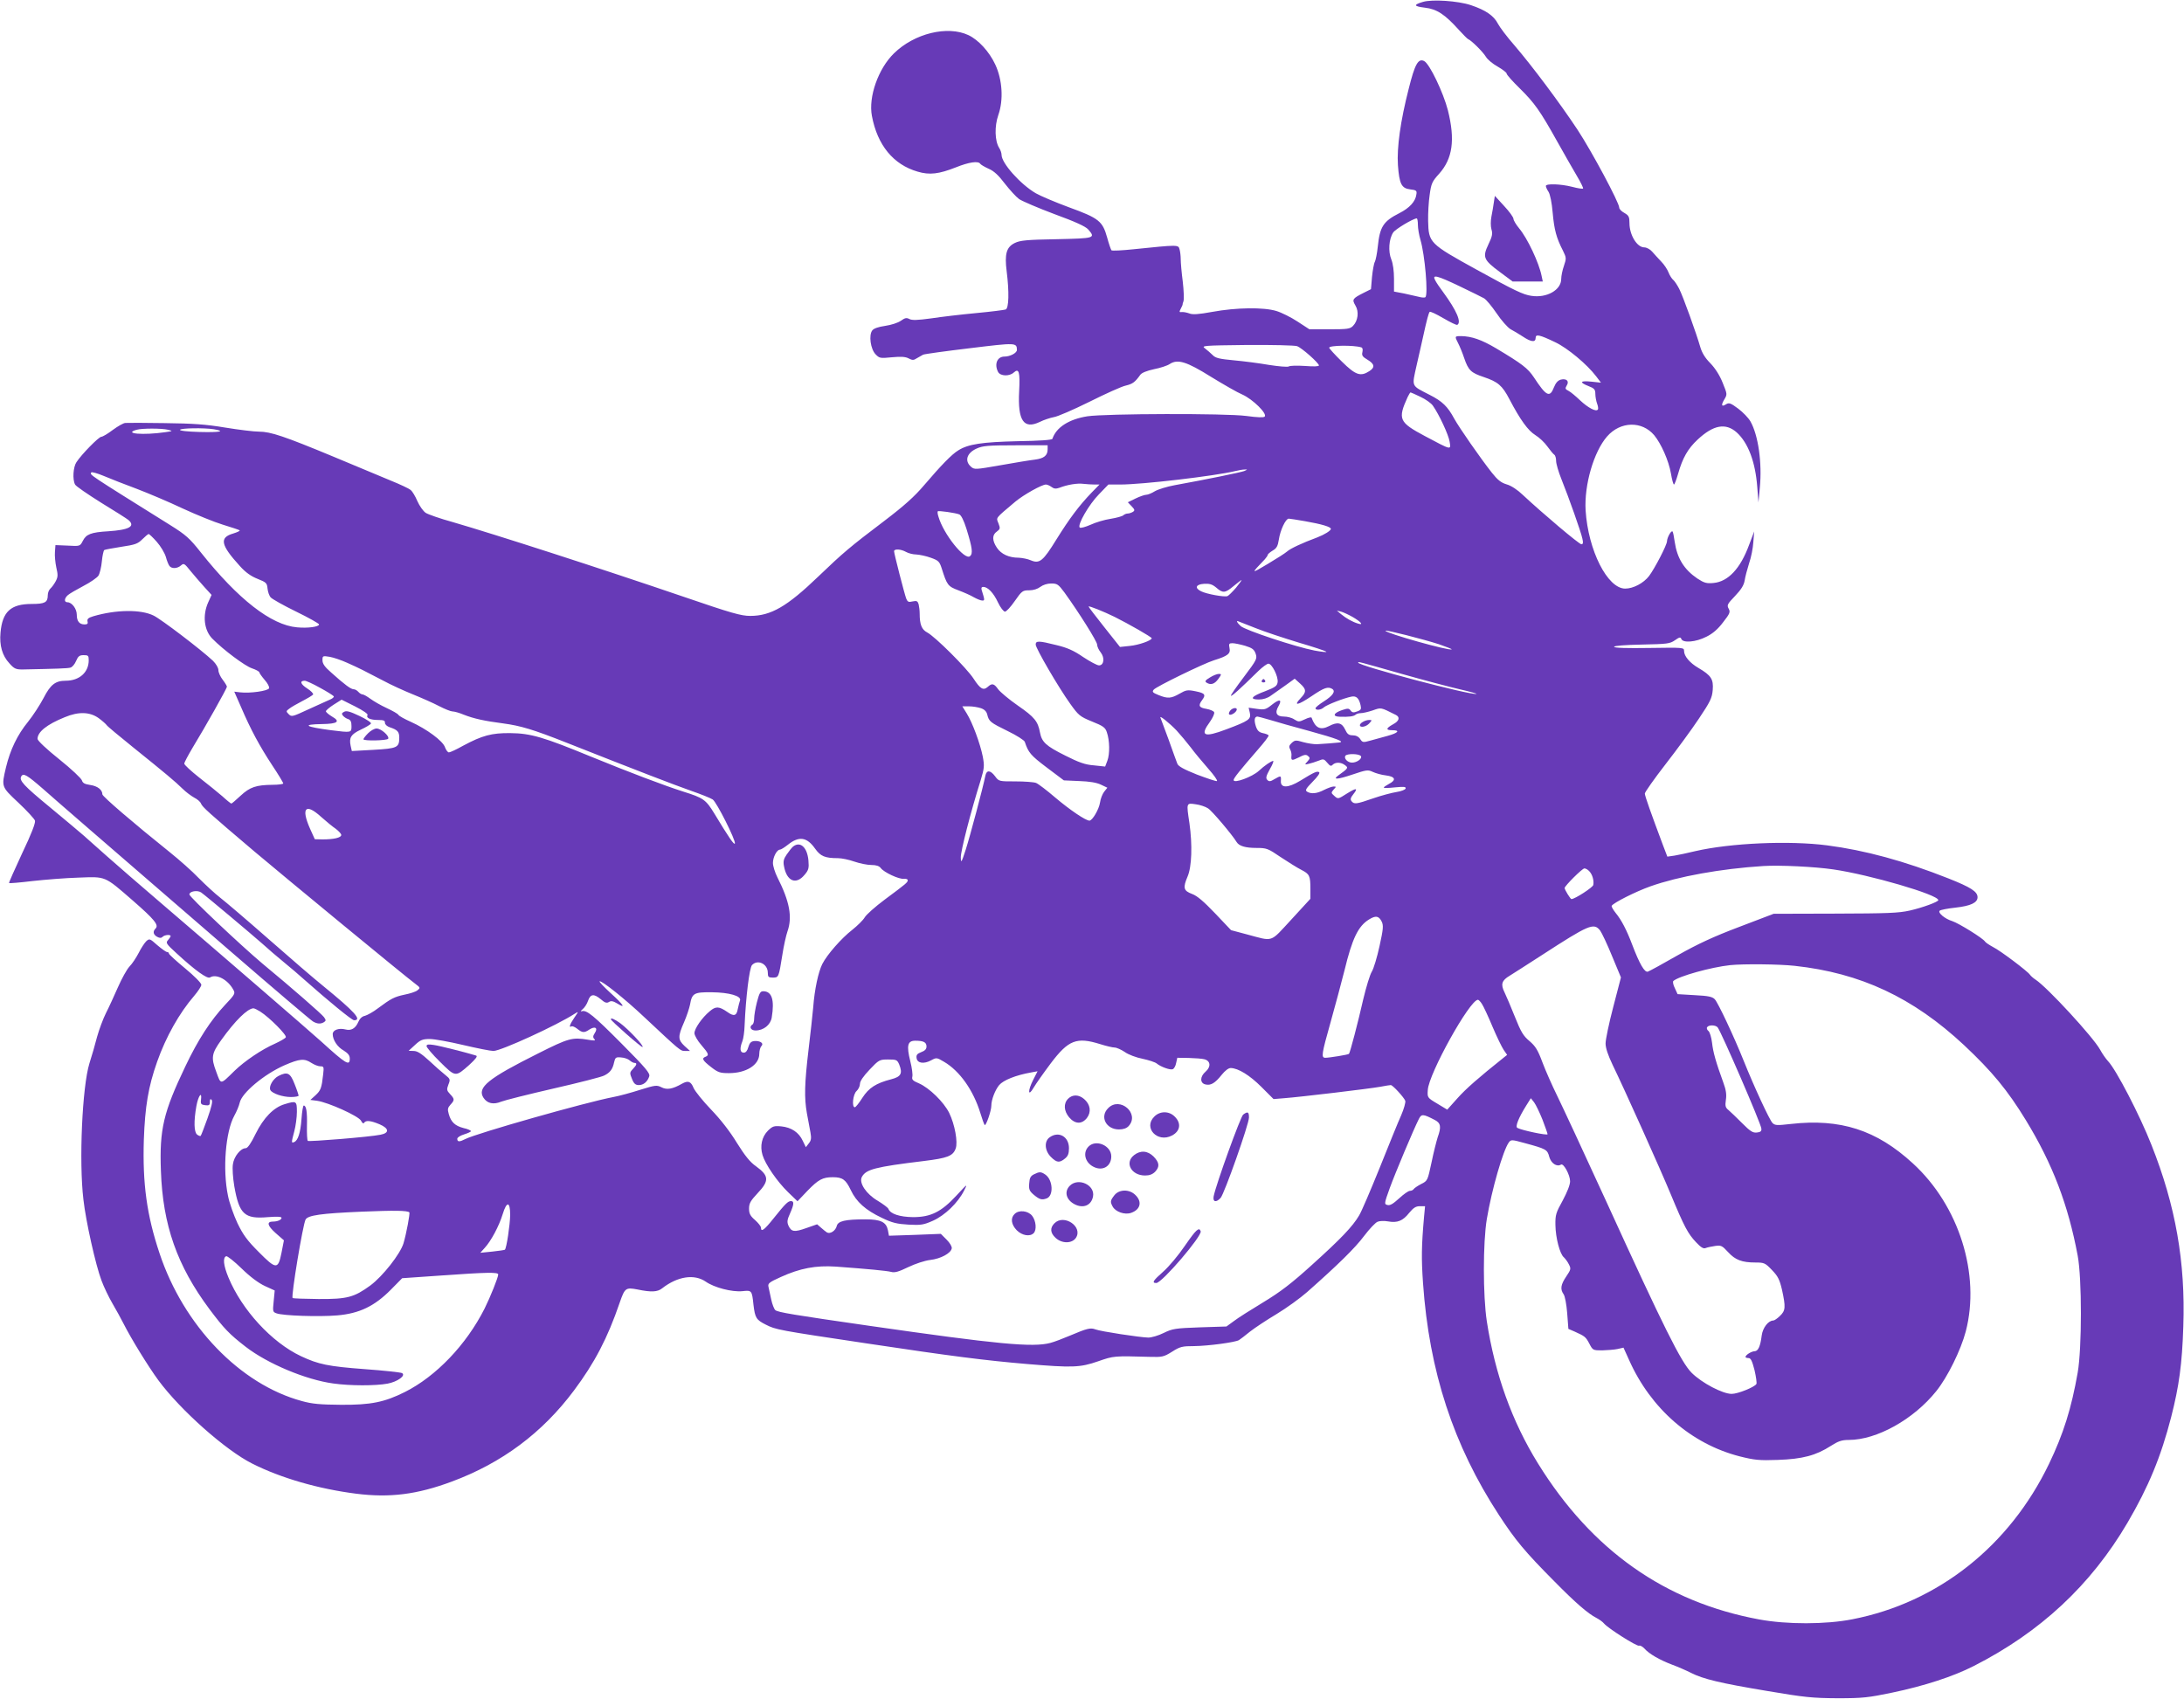 <?xml version="1.0" standalone="no"?>
<!DOCTYPE svg PUBLIC "-//W3C//DTD SVG 20010904//EN"
 "http://www.w3.org/TR/2001/REC-SVG-20010904/DTD/svg10.dtd">
<svg version="1.0" xmlns="http://www.w3.org/2000/svg"
 width="1280pt" height="996pt" viewBox="0 0 1280 996"
 preserveAspectRatio="xMidYMid meet">
<g transform="translate(0,996) scale(0.1,-0.1)"
fill="#673ab7" stroke="none">
<path d="M8340 9949 c-58 -17 -55 -26 11 -34 70 -8 117 -39 199 -130 25 -27
49 -52 54 -54 20 -8 88 -76 104 -103 9 -16 40 -42 69 -58 29 -17 53 -35 53
-41 0 -7 35 -46 78 -88 86 -85 118 -130 219 -311 39 -69 89 -158 113 -198 24
-40 41 -75 38 -77 -3 -3 -31 1 -64 10 -67 17 -154 20 -154 5 0 -6 7 -22 16
-35 9 -15 19 -63 24 -122 9 -101 22 -148 60 -222 20 -41 21 -45 6 -89 -9 -25
-16 -60 -16 -77 0 -65 -85 -113 -175 -99 -48 7 -95 29 -320 153 -278 153 -282
158 -285 286 -1 44 3 113 9 153 9 66 14 78 55 123 80 89 95 200 52 372 -27
105 -107 272 -139 289 -35 18 -55 -18 -91 -163 -48 -187 -70 -345 -63 -447 8
-110 21 -136 72 -142 36 -4 40 -8 36 -30 -5 -41 -40 -79 -99 -109 -95 -48
-115 -80 -127 -196 -4 -39 -12 -79 -17 -89 -6 -10 -13 -51 -17 -90 l-6 -71
-44 -22 c-65 -33 -68 -38 -47 -74 22 -36 15 -90 -15 -120 -17 -17 -33 -19
-137 -19 l-118 0 -69 45 c-38 25 -94 53 -124 62 -75 23 -234 21 -376 -5 -82
-15 -116 -17 -135 -9 -14 5 -33 9 -43 8 -16 -2 -17 0 -6 21 7 13 11 23 10 23
-1 0 1 9 5 19 4 11 2 63 -4 115 -7 53 -12 112 -12 131 0 19 -3 46 -7 59 -7 27
-7 27 -270 0 -67 -7 -125 -10 -129 -6 -3 3 -15 37 -25 74 -27 97 -48 114 -224
178 -81 30 -168 67 -194 82 -91 53 -201 177 -201 225 0 10 -6 29 -14 41 -26
41 -28 127 -5 193 31 88 24 206 -18 296 -35 75 -98 144 -157 172 -123 58 -318
10 -437 -107 -92 -90 -150 -255 -129 -366 32 -172 126 -286 268 -327 70 -21
125 -14 224 25 77 31 132 39 143 21 3 -5 25 -18 49 -29 31 -13 58 -38 95 -87
29 -37 66 -78 84 -91 18 -12 111 -52 207 -88 123 -45 182 -72 198 -90 44 -51
39 -52 -185 -57 -175 -3 -214 -7 -245 -22 -50 -24 -61 -65 -48 -167 15 -119
13 -216 -6 -223 -8 -3 -86 -13 -172 -21 -86 -8 -205 -22 -264 -31 -80 -11
-113 -12 -128 -4 -17 9 -26 7 -50 -10 -17 -12 -57 -25 -92 -30 -41 -6 -67 -15
-76 -27 -21 -28 -10 -108 19 -139 23 -24 27 -25 97 -18 53 5 80 3 98 -7 21
-11 29 -11 47 1 12 7 29 17 37 21 8 4 132 21 274 38 271 33 275 33 276 -10 0
-18 -40 -39 -73 -39 -43 0 -61 -45 -37 -91 14 -24 66 -26 92 -2 30 27 37 2 31
-111 -9 -172 27 -224 121 -179 24 12 61 24 82 28 22 3 116 44 209 90 94 47
189 90 213 95 41 10 54 20 85 63 8 12 39 24 80 33 37 7 79 21 92 30 47 31 99
15 243 -75 72 -44 155 -92 184 -104 60 -27 147 -112 130 -129 -6 -6 -43 -5
-108 4 -120 16 -825 14 -931 -2 -108 -17 -183 -65 -205 -132 -3 -7 -74 -12
-203 -14 -209 -5 -291 -17 -349 -54 -38 -23 -100 -87 -200 -204 -56 -66 -116
-120 -233 -209 -202 -153 -242 -187 -388 -327 -182 -175 -277 -230 -398 -230
-53 0 -110 16 -387 111 -501 171 -1106 366 -1357 439 -73 20 -144 45 -158 54
-14 9 -36 40 -49 69 -12 29 -30 58 -39 65 -9 8 -62 33 -119 56 -57 24 -206 86
-333 139 -289 120 -369 147 -437 147 -30 0 -119 11 -199 24 -114 19 -188 24
-354 26 -116 2 -219 2 -230 1 -11 0 -44 -19 -74 -41 -29 -22 -59 -40 -67 -40
-15 0 -116 -103 -146 -149 -19 -28 -24 -101 -8 -131 5 -10 74 -57 152 -106 79
-48 151 -94 161 -102 42 -37 4 -58 -119 -66 -101 -6 -129 -17 -149 -57 -16
-31 -17 -31 -88 -27 l-72 3 -3 -40 c-2 -22 2 -63 8 -91 10 -43 10 -55 -3 -80
-9 -17 -23 -36 -31 -43 -9 -8 -16 -25 -16 -40 0 -42 -17 -51 -94 -51 -123 0
-172 -45 -183 -168 -7 -75 10 -135 52 -180 28 -32 39 -36 76 -36 198 4 267 6
282 11 11 3 25 20 33 39 12 28 20 34 44 34 27 0 30 -3 30 -30 0 -71 -55 -120
-135 -120 -60 0 -89 -22 -130 -102 -21 -40 -62 -103 -91 -139 -62 -76 -104
-163 -129 -267 -27 -115 -28 -112 73 -207 50 -47 94 -95 97 -105 4 -13 -21
-78 -75 -191 -44 -95 -79 -173 -77 -175 2 -2 64 3 138 12 73 8 195 18 269 20
162 6 150 12 319 -135 126 -110 153 -143 133 -163 -18 -18 -14 -36 9 -49 15
-8 24 -8 32 0 12 12 47 15 47 4 0 -3 -7 -14 -15 -23 -15 -16 -11 -22 48 -76
113 -104 182 -153 198 -143 37 23 105 -13 137 -73 12 -21 8 -28 -49 -88 -84
-90 -158 -203 -233 -361 -128 -268 -152 -368 -143 -611 11 -319 95 -557 285
-812 85 -113 115 -145 212 -220 128 -99 352 -193 513 -215 99 -14 248 -14 318
-1 59 11 110 48 85 62 -8 4 -106 15 -218 23 -214 16 -272 28 -374 76 -172 81
-346 271 -425 461 -30 72 -34 118 -13 125 6 2 47 -30 90 -72 50 -49 100 -86
137 -103 l57 -26 -6 -63 c-6 -59 -6 -63 17 -71 38 -14 248 -21 355 -12 130 11
219 54 315 151 l66 67 231 16 c267 19 332 20 332 6 0 -17 -47 -134 -80 -200
-107 -212 -284 -397 -467 -489 -120 -60 -200 -76 -373 -75 -124 1 -170 5 -231
22 -362 98 -693 442 -834 866 -75 224 -100 409 -92 666 7 194 26 310 78 457
52 147 130 285 217 386 23 27 42 56 42 65 0 10 -43 53 -95 96 -52 43 -95 82
-95 87 0 5 -5 9 -11 9 -6 0 -31 18 -57 40 -44 39 -46 40 -65 23 -10 -10 -30
-40 -44 -68 -14 -27 -38 -64 -54 -80 -16 -17 -46 -72 -68 -122 -22 -50 -53
-118 -70 -151 -17 -34 -40 -96 -52 -139 -11 -43 -31 -113 -45 -156 -42 -137
-62 -574 -35 -799 14 -126 72 -385 106 -474 14 -38 43 -98 64 -134 21 -36 51
-90 66 -120 44 -87 143 -248 203 -330 130 -176 395 -411 551 -489 169 -85 388
-148 608 -176 197 -25 357 -5 561 71 294 109 531 286 716 534 121 162 197 307
268 515 30 86 35 90 104 77 81 -17 118 -15 145 7 90 70 188 85 255 39 50 -35
154 -62 215 -56 55 6 56 5 65 -80 9 -76 16 -88 72 -116 59 -30 69 -32 597
-111 492 -74 688 -99 935 -120 264 -22 310 -21 416 16 92 32 92 32 305 26 70
-2 80 0 128 30 47 30 60 33 129 33 84 1 240 22 263 35 8 5 37 27 65 50 28 22
99 69 156 103 58 35 138 93 179 129 181 160 281 258 334 329 31 41 67 79 79
83 11 5 39 6 61 2 55 -10 87 3 124 50 25 30 39 39 62 39 l31 0 -6 -63 c-15
-170 -16 -244 -6 -387 36 -518 178 -951 445 -1360 96 -147 151 -214 325 -389
124 -126 197 -189 246 -214 17 -9 37 -23 45 -33 23 -28 192 -135 205 -130 7 3
20 -5 31 -16 28 -32 89 -67 160 -94 35 -13 86 -35 113 -49 74 -37 170 -60 445
-106 223 -38 268 -42 415 -43 148 0 181 4 320 33 187 39 356 94 476 155 392
199 688 475 903 841 124 212 196 387 256 620 46 180 64 310 71 531 13 376 -45
707 -187 1064 -68 173 -207 441 -254 490 -13 14 -34 44 -47 68 -40 73 -310
366 -378 410 -14 9 -28 22 -33 29 -12 19 -173 141 -216 162 -22 12 -43 26 -47
32 -11 19 -153 107 -192 120 -43 13 -86 49 -74 61 5 5 46 13 92 18 90 10 130
29 130 61 0 33 -39 58 -170 110 -260 103 -489 165 -711 194 -222 29 -566 14
-774 -34 -44 -11 -99 -22 -121 -26 l-42 -6 -26 68 c-70 187 -106 288 -106 302
1 9 55 86 121 171 66 85 155 206 196 268 67 100 77 121 81 168 5 63 -9 85 -84
129 -50 29 -84 69 -84 99 0 21 -2 21 -205 18 -131 -2 -205 0 -205 7 0 6 64 11
163 13 149 3 164 5 193 25 27 19 33 20 38 8 9 -25 85 -19 147 13 37 18 68 45
98 85 40 51 43 60 32 80 -11 20 -7 27 38 74 36 38 51 62 56 90 3 21 15 66 26
101 12 34 23 90 25 125 l5 62 -30 -79 c-51 -139 -123 -215 -208 -223 -41 -4
-55 0 -95 26 -78 53 -119 119 -133 216 -4 28 -9 54 -12 59 -7 11 -32 -33 -33
-56 0 -22 -72 -160 -105 -204 -32 -42 -93 -74 -140 -74 -104 0 -217 224 -232
458 -9 150 48 345 126 434 78 89 204 92 276 7 41 -50 85 -149 98 -224 6 -36
14 -65 18 -65 3 0 14 28 24 63 26 92 57 147 114 200 93 87 165 100 230 42 67
-61 109 -173 120 -320 l7 -90 8 87 c14 145 -9 307 -55 388 -12 21 -44 54 -72
75 -43 32 -53 36 -70 26 -27 -18 -32 -7 -11 28 18 30 17 31 -10 98 -17 43 -44
85 -72 114 -31 31 -49 61 -59 95 -22 77 -102 300 -124 342 -11 21 -26 44 -34
51 -8 6 -21 26 -28 44 -7 18 -26 47 -43 64 -17 18 -41 44 -53 58 -12 14 -33
25 -46 25 -43 0 -87 73 -87 142 0 37 -4 45 -30 60 -17 9 -30 23 -30 31 0 29
-160 328 -244 456 -104 157 -263 370 -370 495 -43 49 -86 106 -97 127 -24 47
-72 80 -159 109 -75 25 -226 35 -280 19z m-30 -1307 c0 -21 7 -61 15 -88 26
-88 46 -320 29 -336 -3 -3 -20 -3 -37 2 -18 4 -58 13 -89 20 l-58 11 0 75 c0
45 -6 90 -16 114 -19 47 -14 119 11 157 13 20 115 81 138 83 4 0 7 -17 7 -38z
m245 -360 c66 -32 130 -63 142 -70 13 -7 46 -47 74 -88 28 -42 65 -83 81 -93
17 -9 49 -28 72 -43 49 -33 76 -36 76 -9 0 24 21 20 115 -25 72 -34 186 -129
240 -200 l28 -37 -56 6 c-67 7 -73 -4 -17 -26 34 -13 40 -20 40 -46 0 -16 5
-42 10 -56 6 -15 8 -31 5 -35 -10 -16 -58 10 -105 54 -25 24 -55 49 -67 55
-20 10 -21 14 -11 31 17 26 -1 43 -34 35 -18 -5 -30 -19 -41 -46 -24 -62 -45
-51 -117 59 -36 54 -69 79 -221 170 -86 51 -144 71 -206 72 -38 0 -38 -1 -17
-42 9 -17 25 -56 35 -86 25 -73 40 -87 115 -112 83 -28 108 -49 150 -129 65
-124 110 -185 152 -211 23 -14 55 -44 71 -67 16 -22 34 -44 40 -48 6 -3 11
-20 11 -36 0 -17 14 -65 31 -107 43 -107 115 -310 123 -349 6 -25 4 -33 -6
-33 -13 0 -225 179 -344 290 -30 29 -68 54 -94 61 -33 10 -53 26 -87 69 -67
85 -190 262 -220 316 -38 71 -70 102 -143 139 -112 58 -106 44 -77 176 14 63
31 134 36 159 24 110 34 145 40 152 3 4 39 -13 80 -37 41 -24 78 -42 82 -39
26 15 -5 85 -81 189 -21 28 -43 60 -49 73 -19 35 10 28 144 -36z m-953 -351
c28 -10 128 -99 128 -113 0 -6 -30 -7 -82 -3 -46 3 -89 2 -95 -3 -7 -4 -57 0
-115 9 -57 10 -150 22 -206 27 -85 8 -108 13 -125 31 -12 12 -32 29 -45 39
-22 16 -12 17 246 20 148 1 280 -2 294 -7z m376 -7 c8 -2 10 -12 7 -27 -5 -20
0 -28 29 -45 42 -25 46 -45 12 -67 -52 -34 -81 -24 -162 56 -41 40 -74 77 -74
81 0 14 144 16 188 2z m347 -290 c30 -14 63 -37 73 -52 36 -51 92 -171 98
-211 8 -50 13 -51 -145 33 -152 81 -160 99 -101 229 7 15 15 27 17 27 2 0 29
-12 58 -26z m-7340 -193 c29 -7 28 -8 -15 -14 -130 -19 -251 -9 -169 14 31 9
146 9 184 0z m268 3 c72 -12 36 -19 -83 -16 -72 2 -118 7 -115 13 7 10 140 12
198 3z m4887 -117 c0 -37 -21 -54 -75 -61 -27 -3 -118 -18 -202 -33 -148 -26
-153 -26 -173 -8 -38 34 -24 80 34 106 35 16 67 19 229 19 l187 0 0 -23z
m1152 -128 c-22 -8 -215 -48 -408 -83 -44 -8 -96 -24 -115 -35 -19 -12 -42
-21 -51 -21 -10 0 -38 -10 -63 -22 l-45 -22 22 -23 c19 -20 20 -25 8 -33 -8
-5 -22 -10 -31 -10 -8 0 -20 -5 -25 -10 -6 -6 -39 -15 -75 -21 -35 -5 -88 -21
-118 -35 -30 -13 -58 -21 -63 -16 -15 15 54 135 112 194 l56 58 69 0 c131 0
555 50 675 79 19 5 44 9 55 9 18 1 17 0 -3 -9z m-6491 -104 c68 -26 189 -77
269 -115 80 -37 186 -80 235 -95 50 -15 94 -30 99 -33 5 -3 -11 -11 -37 -19
-83 -24 -74 -67 39 -191 34 -38 66 -60 104 -75 51 -20 55 -25 58 -57 2 -19 10
-43 19 -52 8 -9 75 -47 149 -83 74 -36 134 -70 134 -75 0 -14 -66 -23 -129
-17 -151 13 -345 164 -563 438 -67 85 -89 104 -180 161 -488 305 -472 294
-463 309 3 4 36 -5 74 -21 38 -16 124 -50 192 -75z m5614 25 l29 0 -46 -47
c-74 -77 -130 -152 -206 -274 -79 -128 -99 -145 -151 -123 -18 8 -50 14 -70
15 -58 0 -103 21 -128 58 -29 43 -29 76 -1 95 20 15 21 19 10 48 -14 36 -23
25 99 128 48 40 155 100 179 100 8 0 23 -7 34 -15 13 -10 25 -11 45 -4 46 18
105 28 141 23 19 -2 48 -4 65 -4z m-793 -175 c11 -4 27 -36 42 -84 35 -113 39
-146 21 -161 -31 -26 -156 130 -185 232 -5 14 -6 28 -4 31 5 5 104 -9 126 -18z
m2027 -40 c97 -17 151 -33 151 -45 0 -10 -36 -33 -80 -50 -89 -33 -157 -65
-176 -82 -11 -10 -63 -43 -115 -74 -99 -59 -99 -59 -16 28 9 10 17 22 17 26 0
4 13 15 29 25 23 13 30 26 36 64 8 55 40 123 58 123 6 0 50 -7 96 -15z m-6730
-121 c23 -26 46 -65 53 -88 6 -23 16 -47 21 -53 13 -18 47 -16 68 3 16 14 20
12 55 -32 22 -26 58 -69 82 -95 l42 -46 -20 -44 c-34 -76 -24 -163 24 -212 66
-67 191 -160 232 -174 24 -8 44 -19 44 -24 0 -4 14 -24 31 -44 17 -19 29 -41
26 -49 -6 -16 -113 -31 -170 -24 l-34 4 40 -91 c56 -131 109 -229 182 -340 36
-54 65 -102 65 -107 0 -4 -28 -8 -62 -8 -97 -1 -133 -13 -188 -64 -27 -25 -51
-46 -54 -46 -3 0 -27 19 -53 43 -27 23 -88 73 -136 110 -48 38 -87 74 -87 81
0 7 22 48 48 92 75 123 202 349 202 359 0 4 -11 23 -25 41 -14 18 -25 43 -25
56 0 14 -14 37 -32 55 -68 64 -304 244 -348 265 -75 37 -220 35 -353 -4 -30
-9 -37 -16 -34 -30 4 -13 -1 -18 -17 -18 -31 0 -46 19 -46 57 0 35 -29 73 -55
73 -20 0 -19 23 3 42 9 8 50 32 90 53 41 21 81 49 89 61 8 13 17 51 20 84 3
33 10 63 14 66 5 3 50 11 100 19 80 12 96 17 123 44 17 17 34 31 37 31 4 0 26
-21 48 -46z m4391 -59 c14 -8 41 -15 60 -15 19 -1 58 -9 85 -19 45 -16 51 -22
64 -62 31 -98 36 -106 98 -129 32 -12 73 -30 91 -41 18 -10 40 -19 49 -19 15
0 15 2 -4 63 -3 11 0 17 10 17 26 0 60 -35 86 -91 14 -30 33 -54 41 -54 8 0
34 28 58 63 41 59 46 62 84 62 25 0 49 8 65 20 16 12 41 20 64 20 35 0 42 -5
77 -52 86 -119 192 -288 192 -306 0 -11 9 -31 21 -46 25 -32 19 -76 -10 -76
-11 0 -52 22 -93 49 -55 38 -94 55 -157 70 -103 26 -121 26 -121 3 0 -22 134
-252 203 -348 48 -67 56 -74 127 -103 65 -26 78 -35 87 -63 17 -48 18 -128 3
-167 l-13 -34 -66 7 c-52 4 -88 17 -169 58 -112 56 -136 78 -147 135 -12 65
-32 90 -129 157 -52 36 -104 80 -116 96 -24 34 -36 37 -61 14 -26 -23 -44 -12
-83 48 -40 62 -227 248 -272 271 -32 17 -44 46 -44 111 0 17 -3 41 -6 54 -6
19 -11 22 -35 17 -24 -6 -30 -3 -38 17 -11 30 -71 263 -71 277 0 15 40 13 70
-4z m1934 -210 c-21 -24 -43 -46 -50 -49 -17 -7 -122 12 -154 28 -40 19 -32
41 16 44 32 2 48 -2 72 -22 39 -34 52 -33 102 9 23 19 44 35 46 35 3 0 -12
-20 -32 -45z m-711 -171 c80 -40 217 -118 217 -125 0 -13 -76 -40 -129 -45
l-57 -6 -92 116 c-51 64 -92 118 -92 121 0 6 88 -29 153 -61z m1394 0 c50 -29
67 -50 32 -39 -33 10 -70 31 -99 55 l-25 21 25 -6 c14 -4 44 -18 67 -31z
m-567 -66 c52 -21 165 -58 250 -84 85 -25 159 -49 163 -54 5 -4 -26 -1 -69 7
-110 21 -405 119 -432 143 -22 20 -29 35 -14 28 4 -1 50 -20 102 -40z m1073
-94 c43 -15 77 -28 75 -30 -11 -11 -388 95 -388 109 0 7 223 -50 313 -79z
m-1136 -9 c42 -13 53 -21 62 -46 10 -30 7 -36 -69 -137 -44 -58 -78 -107 -76
-110 5 -4 49 35 162 146 24 23 50 42 58 42 21 0 58 -75 54 -108 -3 -22 -13
-30 -72 -53 -82 -30 -96 -49 -38 -49 25 0 51 8 71 23 17 12 55 39 85 60 l54
39 31 -28 c38 -34 39 -50 4 -86 -46 -48 -17 -43 63 11 75 51 97 58 122 43 21
-14 4 -39 -49 -73 -27 -17 -49 -35 -49 -40 0 -14 32 -11 49 5 17 15 117 54
162 63 28 5 43 -8 53 -50 5 -23 3 -29 -20 -37 -21 -8 -29 -7 -38 5 -10 14 -17
14 -50 3 -51 -17 -59 -38 -14 -39 52 -2 82 2 93 12 5 5 19 9 30 9 12 0 43 7
70 16 51 18 45 19 135 -26 27 -13 21 -36 -15 -55 -43 -24 -45 -35 -5 -35 48 0
35 -16 -27 -33 -32 -9 -78 -21 -102 -28 -42 -12 -46 -11 -59 9 -9 14 -25 22
-43 22 -24 0 -33 7 -46 35 -19 40 -45 45 -94 19 -51 -26 -80 -11 -102 49 -1 5
-19 1 -39 -9 -34 -16 -38 -16 -62 -1 -14 10 -41 17 -61 17 -44 0 -55 22 -32
61 23 40 6 44 -39 8 -35 -28 -43 -30 -87 -24 l-49 7 7 -30 c8 -38 -5 -47 -138
-97 -132 -50 -156 -38 -96 44 17 24 28 49 25 56 -2 7 -23 16 -45 20 -44 7 -50
19 -26 51 24 32 17 41 -37 52 -48 10 -57 8 -95 -14 -49 -28 -69 -30 -123 -8
-35 14 -39 19 -28 32 15 18 292 153 353 172 81 25 98 39 91 71 -5 25 -3 29 17
29 13 0 46 -7 74 -15z m-5262 -100 c70 -31 101 -47 210 -104 44 -24 123 -60
175 -81 52 -21 122 -52 154 -69 33 -17 68 -31 78 -31 11 0 40 -8 66 -19 58
-23 122 -37 230 -51 104 -14 175 -35 377 -115 407 -161 628 -246 725 -280 58
-20 115 -43 127 -51 23 -15 136 -240 130 -258 -4 -11 -36 36 -120 175 -50 82
-64 92 -182 129 -113 36 -316 113 -541 205 -277 114 -353 137 -474 138 -109 1
-164 -14 -276 -74 -39 -22 -76 -39 -83 -39 -7 0 -17 14 -23 30 -12 37 -107
107 -200 149 -36 16 -69 34 -73 41 -4 7 -35 24 -69 40 -33 15 -76 40 -95 54
-19 14 -40 26 -47 26 -6 0 -17 7 -24 15 -7 8 -19 15 -27 15 -16 0 -52 26 -133
99 -37 32 -50 51 -50 71 0 26 1 27 43 20 23 -4 69 -20 102 -35z m6177 -64
c134 -38 290 -79 347 -92 57 -13 99 -25 94 -26 -30 -10 -693 165 -693 183 0 7
-1 7 252 -65z m-6337 -82 c41 -22 77 -45 81 -50 3 -5 -8 -14 -23 -20 -15 -7
-72 -32 -126 -57 -93 -43 -98 -45 -115 -28 -16 16 -16 18 3 32 11 9 46 29 77
45 31 16 59 33 63 38 3 6 -13 22 -35 36 -39 25 -45 45 -14 45 8 0 48 -18 89
-41z m279 -160 c-10 -17 16 -29 62 -29 33 0 41 -4 40 -16 0 -10 11 -21 29 -27
45 -15 55 -26 55 -61 0 -58 -12 -63 -151 -71 l-127 -7 -7 31 c-10 48 2 67 59
94 30 14 57 30 60 36 4 5 -26 25 -66 44 -55 26 -77 33 -91 25 -14 -7 -16 -12
-7 -23 7 -8 20 -17 31 -20 14 -5 19 -16 19 -41 0 -39 0 -39 -120 -24 -152 20
-174 34 -54 36 93 1 111 15 60 44 -20 12 -36 26 -36 31 0 5 21 23 46 39 l46
29 80 -40 c47 -24 76 -44 72 -50z m3595 40 c21 -7 33 -20 37 -37 10 -41 18
-47 120 -97 52 -25 97 -54 100 -63 21 -63 34 -79 128 -150 l101 -76 90 -4 c60
-2 102 -9 127 -21 l38 -18 -19 -24 c-10 -13 -21 -41 -24 -63 -6 -40 -45 -106
-62 -106 -22 0 -115 63 -200 135 -49 42 -100 81 -113 86 -13 5 -67 9 -121 9
-96 0 -97 0 -119 30 -28 37 -50 38 -57 3 -13 -66 -90 -355 -115 -433 -25 -77
-28 -81 -29 -46 -1 36 58 267 116 451 22 73 23 85 13 140 -16 79 -61 200 -94
253 l-26 42 38 0 c22 0 53 -5 71 -11z m-5171 -58 c22 -16 43 -35 47 -41 3 -6
74 -65 156 -131 189 -152 245 -199 289 -242 19 -19 50 -42 68 -52 18 -9 36
-24 40 -35 8 -20 43 -52 312 -280 173 -146 880 -729 946 -778 28 -21 28 -23
10 -37 -10 -8 -44 -19 -75 -25 -60 -13 -78 -22 -156 -80 -27 -21 -62 -40 -76
-44 -17 -3 -31 -17 -39 -36 -16 -37 -41 -53 -75 -44 -39 10 -75 -3 -75 -27 0
-34 27 -76 65 -97 25 -16 35 -28 35 -47 0 -45 -22 -32 -168 101 -71 64 -580
504 -942 814 -118 101 -260 224 -315 273 -55 49 -116 103 -135 120 -20 18
-109 92 -198 166 -153 126 -182 157 -167 181 12 20 33 8 125 -72 95 -84 266
-232 1100 -953 254 -220 472 -405 484 -412 25 -15 46 -16 65 -4 12 8 12 12 0
29 -14 19 -182 166 -362 315 -126 106 -427 390 -427 404 0 19 47 27 69 12 32
-23 291 -241 357 -299 33 -30 91 -80 128 -110 37 -30 93 -78 124 -106 133
-118 274 -234 287 -234 49 0 5 49 -180 200 -51 41 -195 165 -320 275 -125 110
-253 219 -284 243 -31 24 -87 76 -126 115 -38 40 -115 108 -170 152 -211 169
-395 327 -395 339 0 27 -29 49 -71 55 -33 5 -44 11 -49 27 -3 11 -62 67 -132
123 -73 58 -128 110 -128 120 0 41 55 85 159 127 81 34 147 32 199 -5z m6318
-73 c22 -24 59 -68 82 -98 22 -30 69 -86 103 -125 34 -38 57 -71 51 -73 -6 -2
-58 16 -117 38 -77 31 -109 48 -115 64 -4 11 -28 75 -51 141 -24 65 -46 123
-48 129 -7 16 52 -31 95 -76z m545 63 c35 -11 141 -41 234 -66 160 -44 209
-63 174 -67 -25 -3 -93 -8 -129 -10 -19 -1 -56 5 -82 12 -43 13 -49 12 -67 -4
-16 -15 -18 -23 -10 -38 6 -10 9 -26 8 -36 -3 -31 1 -32 42 -12 32 17 44 19
55 9 13 -10 12 -15 -3 -32 -18 -19 -17 -20 7 -14 14 3 39 11 57 18 29 12 33
11 52 -12 16 -19 22 -22 32 -11 17 16 49 15 72 -3 21 -15 18 -19 -38 -59 -38
-27 -8 -26 81 4 83 28 91 29 119 16 17 -8 51 -18 78 -21 55 -7 62 -27 17 -50
-16 -9 -30 -18 -30 -21 0 -4 30 -3 66 1 53 5 65 4 62 -7 -3 -7 -26 -16 -52
-20 -26 -4 -88 -20 -137 -37 -101 -35 -112 -36 -128 -17 -8 10 -6 20 10 40 30
38 20 40 -35 6 -55 -35 -54 -35 -78 -13 -17 15 -17 17 -2 35 16 17 16 18 0 18
-9 0 -34 -9 -56 -20 -42 -22 -76 -25 -100 -10 -12 8 -6 18 33 58 30 30 45 52
38 56 -12 8 -29 0 -112 -51 -71 -43 -115 -43 -112 0 2 32 0 32 -38 10 -23 -14
-31 -15 -41 -5 -11 11 -8 23 14 63 16 27 24 49 20 49 -11 0 -52 -28 -84 -58
-39 -36 -148 -76 -148 -54 0 11 37 57 142 178 37 42 66 80 63 84 -3 4 -18 10
-34 13 -22 5 -32 14 -41 41 -11 35 -8 56 10 56 4 0 36 -9 71 -19z m535 -213
c9 -14 -23 -38 -52 -38 -25 0 -49 24 -39 40 8 14 82 13 91 -2z m-896 -306 c23
-14 142 -155 168 -198 14 -23 52 -34 115 -34 61 0 68 -3 143 -54 44 -29 98
-63 120 -74 49 -25 54 -35 54 -112 l0 -58 -112 -122 c-128 -138 -101 -129
-263 -86 l-90 24 -93 98 c-67 70 -105 103 -135 114 -51 19 -55 36 -27 102 25
57 29 187 11 313 -18 120 -19 119 36 111 25 -3 58 -14 73 -24z m-5198 -50 c29
-26 68 -58 86 -70 17 -13 32 -29 32 -36 0 -16 -44 -26 -109 -26 l-46 1 -28 62
c-54 122 -26 152 65 69z m2895 -186 c32 -45 58 -56 134 -56 22 0 65 -9 96 -20
32 -11 76 -20 100 -20 29 0 46 -6 55 -18 18 -25 108 -67 136 -63 12 1 22 -2
22 -8 0 -13 -7 -19 -135 -114 -55 -41 -108 -88 -117 -104 -10 -17 -43 -49 -73
-73 -63 -49 -147 -144 -176 -201 -23 -47 -45 -147 -53 -254 -4 -44 -16 -154
-27 -245 -24 -201 -26 -284 -10 -375 7 -38 17 -89 21 -113 6 -34 4 -47 -10
-64 l-17 -22 -18 37 c-23 50 -67 79 -126 85 -43 4 -51 1 -78 -25 -36 -36 -48
-90 -32 -143 16 -54 86 -156 150 -218 l55 -53 58 61 c64 66 89 80 149 80 57 0
76 -14 105 -75 33 -70 87 -118 182 -163 62 -30 89 -36 157 -40 73 -4 89 -1
143 23 70 31 147 106 182 176 22 43 21 42 -44 -28 -89 -96 -150 -127 -255
-127 -78 1 -133 19 -144 48 -3 8 -32 29 -63 48 -67 39 -111 105 -93 139 24 45
76 59 364 94 138 17 170 29 186 73 14 37 -5 141 -38 209 -32 64 -116 146 -177
173 -36 15 -43 22 -39 39 3 11 -2 52 -12 91 -23 92 -16 120 29 120 49 0 66 -9
66 -34 0 -15 -9 -25 -31 -33 -24 -9 -30 -17 -27 -35 4 -30 42 -36 85 -13 31
17 33 17 75 -8 93 -54 173 -168 214 -302 10 -33 21 -64 25 -69 7 -8 39 83 39
113 0 35 22 92 46 121 25 29 97 58 187 74 l38 7 -26 -51 c-33 -65 -30 -102 3
-45 13 22 58 86 100 142 104 138 152 156 290 113 35 -11 73 -20 85 -20 11 0
38 -12 59 -26 20 -15 68 -33 105 -40 37 -8 74 -20 83 -28 23 -19 78 -39 93
-33 8 3 17 19 20 36 l7 31 67 -1 c38 -1 79 -4 93 -8 35 -10 38 -44 6 -72 -34
-29 -34 -67 -2 -75 32 -8 57 7 96 56 20 25 40 40 53 40 44 -1 111 -42 180
-111 l71 -71 61 5 c95 7 504 56 564 67 30 6 58 10 62 10 12 0 78 -73 85 -92 3
-9 -8 -48 -24 -85 -17 -37 -73 -176 -126 -308 -53 -131 -107 -258 -121 -280
-37 -63 -105 -135 -276 -289 -120 -109 -186 -159 -285 -219 -71 -43 -149 -92
-172 -110 l-44 -32 -156 -5 c-144 -5 -161 -8 -212 -33 -30 -15 -71 -27 -90
-27 -48 1 -279 36 -310 48 -29 11 -49 6 -148 -36 -40 -17 -92 -37 -115 -43
-103 -28 -311 -8 -1062 100 -444 64 -536 79 -551 92 -7 6 -18 34 -24 62 -6 28
-13 62 -16 74 -5 20 3 27 72 58 112 51 205 69 323 61 190 -14 296 -24 324 -31
21 -6 44 1 100 28 42 20 96 38 129 42 61 7 121 39 126 68 2 10 -11 32 -30 51
l-34 34 -152 -6 -152 -5 -6 32 c-10 48 -41 64 -132 64 -119 0 -161 -10 -168
-39 -7 -28 -38 -48 -57 -38 -6 4 -22 16 -35 28 l-23 20 -63 -22 c-70 -25 -88
-23 -105 14 -9 21 -8 34 9 71 24 54 25 73 6 73 -18 0 -33 -15 -102 -101 -54
-68 -74 -83 -74 -55 0 8 -16 28 -35 45 -28 24 -35 38 -35 67 0 31 9 46 50 90
69 73 68 102 -9 158 -35 24 -65 62 -112 137 -40 66 -96 138 -151 195 -48 50
-94 107 -103 127 -16 39 -32 45 -68 25 -56 -32 -89 -37 -120 -21 -28 14 -36
13 -126 -15 -53 -17 -123 -36 -156 -42 -163 -31 -803 -213 -867 -246 -35 -18
-48 -18 -48 1 0 8 17 19 40 26 22 7 40 15 40 19 0 4 -19 13 -43 18 -50 13 -74
35 -87 83 -8 27 -6 36 10 54 25 27 25 33 -2 62 -20 21 -21 27 -10 56 12 30 11
33 -19 57 -18 14 -60 51 -94 83 -46 42 -69 57 -91 57 l-29 1 37 34 c32 30 45
35 87 35 27 0 115 -16 195 -35 81 -19 161 -35 178 -35 44 0 373 151 476 218
24 15 24 15 -2 -23 -26 -38 -34 -61 -17 -51 5 3 20 -3 34 -14 30 -24 41 -25
72 -4 33 21 51 9 31 -21 -11 -17 -12 -25 -3 -35 10 -10 2 -11 -38 -4 -91 15
-113 9 -290 -80 -294 -147 -361 -200 -321 -261 22 -33 58 -41 104 -22 20 8
159 43 307 77 149 34 282 68 296 76 35 17 50 38 58 77 7 29 10 32 41 29 19 -1
41 -9 50 -17 9 -8 22 -15 28 -15 17 0 15 -11 -9 -36 -19 -20 -19 -24 -5 -58
11 -28 21 -36 40 -36 28 0 51 20 61 51 6 18 -20 49 -161 191 -168 169 -206
199 -234 191 -9 -3 -7 2 5 12 11 9 25 30 31 48 14 41 34 44 74 11 25 -22 36
-25 49 -17 12 8 24 6 49 -9 52 -32 37 -8 -39 61 -38 35 -68 66 -65 69 9 8 149
-103 259 -207 217 -203 214 -201 243 -201 l28 0 -32 29 c-39 37 -40 55 -3 139
16 37 31 83 35 103 12 68 23 74 128 73 102 -1 175 -22 165 -48 -3 -8 -9 -31
-13 -50 -7 -41 -23 -45 -62 -17 -48 33 -67 34 -102 4 -46 -38 -90 -102 -90
-129 0 -12 18 -44 40 -69 44 -51 47 -60 25 -69 -24 -9 -18 -21 32 -60 41 -32
53 -36 105 -36 101 0 178 48 178 113 0 18 6 39 12 45 17 17 -7 33 -42 30 -18
-2 -27 -11 -34 -35 -6 -22 -15 -33 -27 -33 -22 0 -25 24 -8 67 6 15 12 57 13
93 7 165 28 335 43 353 33 36 93 8 93 -45 0 -24 4 -28 29 -28 35 0 35 1 56
132 8 53 22 115 30 138 30 85 13 176 -59 318 -14 28 -26 66 -26 84 0 34 23 78
41 78 6 0 27 13 47 29 65 52 111 45 159 -23z m5968 -122 c213 -31 615 -148
615 -180 0 -10 -92 -44 -167 -61 -66 -15 -133 -17 -438 -18 l-360 -1 -202 -77
c-151 -57 -243 -100 -360 -166 -87 -50 -166 -93 -175 -96 -19 -7 -49 45 -92
158 -32 85 -63 145 -97 186 -15 19 -26 38 -23 42 11 18 140 83 227 114 164 58
411 103 662 119 96 6 302 -4 410 -20z m-1431 -10 c18 -18 29 -54 24 -81 -2
-14 -107 -82 -128 -83 -6 0 -40 55 -40 65 0 12 103 115 116 115 7 0 20 -7 28
-16z m-1216 -296 c11 -23 9 -44 -13 -144 -14 -64 -34 -131 -45 -149 -11 -17
-33 -90 -50 -161 -31 -137 -78 -316 -84 -321 -4 -5 -116 -23 -138 -23 -26 0
-23 19 31 211 27 96 63 231 81 302 45 186 80 259 144 298 39 24 57 21 74 -13z
m1280 -52 c10 -14 42 -81 70 -150 l52 -125 -45 -173 c-25 -95 -45 -191 -45
-214 0 -27 14 -68 41 -125 70 -144 278 -607 341 -759 80 -193 101 -231 148
-281 29 -31 44 -40 57 -34 10 4 35 9 55 12 35 5 41 2 76 -36 42 -46 81 -61
161 -61 51 0 57 -3 96 -44 35 -36 45 -56 59 -116 22 -101 21 -122 -12 -153
-15 -15 -33 -27 -39 -27 -29 0 -62 -42 -68 -88 -8 -64 -21 -92 -42 -92 -19 -1
-53 -22 -53 -34 0 -3 8 -6 18 -6 13 0 21 -17 35 -71 9 -39 14 -75 11 -81 -12
-19 -109 -58 -145 -58 -53 0 -175 64 -235 124 -62 63 -160 259 -500 1004 -129
282 -259 561 -288 620 -29 59 -68 147 -86 195 -27 73 -41 95 -76 125 -36 30
-50 53 -85 141 -23 58 -51 123 -61 144 -24 48 -17 70 30 98 20 12 105 67 189
121 276 179 304 191 341 144z m1140 -207 c387 -42 694 -186 993 -465 164 -154
255 -264 363 -441 156 -256 247 -494 303 -793 25 -134 25 -541 0 -685 -37
-210 -83 -358 -168 -535 -232 -482 -650 -813 -1152 -911 -156 -31 -385 -31
-547 -1 -551 102 -981 405 -1296 914 -153 247 -252 523 -300 833 -23 150 -23
463 0 600 29 173 95 402 129 449 13 17 17 17 93 -4 126 -34 133 -38 144 -81
11 -38 44 -60 69 -45 15 9 53 -61 53 -98 0 -21 -17 -63 -43 -112 -40 -72 -44
-85 -43 -144 1 -75 26 -171 50 -190 8 -8 22 -26 29 -41 13 -25 12 -30 -15 -70
-33 -49 -37 -75 -16 -105 8 -11 17 -60 21 -111 l7 -92 37 -16 c60 -27 65 -31
86 -71 20 -38 21 -39 75 -39 30 1 71 4 90 8 l35 8 33 -73 c127 -285 364 -491
647 -564 88 -22 115 -25 225 -21 144 5 223 26 310 82 44 28 64 35 105 35 164
0 380 120 513 286 66 82 144 240 173 350 87 334 -39 737 -310 985 -213 196
-425 264 -716 231 -80 -9 -92 -9 -107 6 -18 19 -107 211 -168 363 -58 145
-151 342 -170 362 -14 15 -38 20 -117 24 l-101 6 -16 35 c-10 19 -13 38 -9 42
31 28 221 81 333 93 78 8 287 6 378 -4z m-1833 -223 c9 -13 37 -73 62 -133 25
-59 55 -121 66 -137 l20 -29 -20 -16 c-148 -118 -222 -183 -271 -238 l-60 -67
-58 35 c-59 35 -59 36 -56 80 5 95 246 529 294 529 4 0 15 -11 23 -24z m-7160
-45 c55 -35 158 -139 150 -151 -4 -7 -33 -23 -63 -37 -78 -34 -178 -102 -237
-159 -86 -84 -79 -84 -108 -5 -31 82 -27 106 29 184 83 116 154 185 189 187 6
0 24 -9 40 -19z m8542 -93 c23 -31 254 -564 256 -593 2 -15 -5 -21 -26 -23
-24 -3 -39 7 -87 55 -32 32 -67 66 -79 76 -19 15 -21 25 -16 60 5 31 1 59 -15
102 -43 118 -60 178 -66 233 -4 32 -13 62 -21 69 -8 6 -12 16 -8 22 9 15 50
14 62 -1z m-8242 -208 c17 -11 40 -20 52 -20 21 0 22 -3 17 -47 -9 -81 -14
-94 -45 -123 l-30 -27 39 -5 c65 -9 245 -90 258 -117 7 -14 14 -19 18 -12 10
16 39 13 91 -9 56 -24 58 -51 5 -61 -62 -13 -420 -42 -426 -36 -4 4 -6 44 -5
89 2 82 -4 118 -19 118 -4 0 -10 -35 -13 -79 -6 -82 -21 -126 -43 -135 -17 -7
-17 -4 1 64 8 30 15 81 15 113 0 64 -3 66 -72 45 -64 -19 -123 -79 -170 -174
-27 -56 -47 -84 -58 -84 -30 0 -69 -49 -75 -94 -4 -23 0 -80 8 -128 29 -166
60 -194 198 -182 52 4 79 3 79 -4 0 -12 -24 -22 -50 -22 -39 0 -33 -24 15 -67
l49 -43 -14 -72 c-20 -100 -31 -100 -134 4 -67 67 -91 100 -124 168 -22 47
-48 120 -56 162 -32 154 -14 375 37 468 14 25 28 59 32 77 12 57 142 166 262
219 90 39 117 41 158 14z m3445 -9 c21 -53 11 -72 -47 -87 -89 -23 -131 -50
-169 -109 -19 -30 -39 -55 -44 -55 -19 0 -11 76 10 95 11 10 20 29 20 42 0 16
20 45 57 84 54 57 58 59 108 59 49 0 53 -2 65 -29z m-4092 -208 c-3 -24 1 -28
25 -31 22 -3 27 1 27 19 0 16 3 20 10 13 8 -8 0 -41 -24 -109 -19 -53 -37
-100 -40 -103 -3 -2 -12 1 -21 8 -18 15 -20 77 -4 167 11 61 34 91 27 36z
m7862 -115 c16 -43 30 -81 30 -86 0 -9 -152 23 -177 37 -14 7 7 59 52 131 l27
43 19 -24 c10 -13 32 -59 49 -101z m-630 -3 c34 -18 38 -40 16 -101 -7 -22
-24 -88 -36 -147 -23 -107 -23 -108 -61 -127 -21 -11 -40 -24 -44 -30 -3 -5
-13 -10 -22 -10 -9 0 -37 -20 -63 -44 -35 -32 -53 -43 -68 -39 -20 5 -20 7 13
99 32 88 140 345 171 406 15 30 25 29 94 -7z m-5420 -557 c-1 -58 -21 -193
-31 -203 -3 -2 -36 -7 -74 -11 l-70 -7 26 29 c37 40 84 128 105 197 24 78 44
76 44 -5z m-591 16 c5 -5 -17 -123 -34 -181 -19 -63 -122 -194 -195 -248 -95
-69 -135 -80 -303 -79 -81 1 -150 3 -152 6 -10 9 60 431 76 460 14 25 92 36
329 46 191 8 267 7 279 -4z"/>
<path d="M7091 5989 c-27 -16 -31 -23 -20 -30 25 -16 47 -9 69 21 20 28 20 30
3 30 -10 0 -33 -9 -52 -21z"/>
<path d="M7395 5970 c-3 -5 1 -10 10 -10 9 0 13 5 10 10 -3 6 -8 10 -10 10 -2
0 -7 -4 -10 -10z"/>
<path d="M7210 5795 c-7 -9 -10 -19 -6 -22 8 -9 38 9 44 25 5 17 -23 15 -38
-3z"/>
<path d="M7988 5729 c-10 -5 -18 -14 -18 -19 0 -17 36 -11 55 10 17 19 17 20
-1 20 -10 0 -27 -5 -36 -11z"/>
<path d="M2157 5662 c-15 -15 -27 -31 -27 -35 0 -11 138 -8 145 3 9 15 -41 60
-68 60 -13 0 -35 -13 -50 -28z"/>
<path d="M4648 4998 c-8 -7 -25 -28 -37 -46 -18 -26 -22 -41 -16 -70 16 -87
70 -110 120 -50 24 28 27 39 23 85 -7 77 -48 114 -90 81z"/>
<path d="M4436 4085 c-9 -35 -16 -78 -16 -94 0 -16 -4 -33 -10 -36 -21 -13
-10 -35 18 -35 47 0 88 33 95 76 17 103 1 154 -50 154 -17 0 -23 -11 -37 -65z"/>
<path d="M3580 3986 c0 -9 181 -168 186 -163 8 8 -82 103 -130 139 -35 25 -56
34 -56 24z"/>
<path d="M2500 3828 c0 -7 35 -49 79 -92 91 -90 90 -90 172 -17 38 35 50 51
39 54 -47 15 -211 57 -247 62 -33 5 -43 4 -43 -7z"/>
<path d="M6260 3520 c-28 -28 -25 -72 6 -109 34 -40 74 -42 104 -4 27 35 21
79 -16 111 -31 27 -68 28 -94 2z"/>
<path d="M6495 3465 c-51 -50 -13 -125 63 -125 26 0 45 7 57 20 66 73 -51 175
-120 105z"/>
<path d="M6765 3415 c-66 -65 18 -155 103 -111 49 25 57 72 17 111 -33 34 -87
34 -120 0z"/>
<path d="M7286 3427 c-15 -11 -159 -408 -173 -479 -6 -34 15 -38 41 -9 22 25
166 432 166 471 0 33 -7 37 -34 17z"/>
<path d="M6152 3294 c-33 -23 -30 -78 7 -115 34 -34 50 -36 82 -10 18 14 24
29 24 61 0 68 -60 102 -113 64z"/>
<path d="M6380 3240 c-35 -35 -22 -92 27 -118 54 -29 106 1 106 60 0 63 -89
102 -133 58z"/>
<path d="M6646 3189 c-56 -44 -16 -119 65 -119 26 0 44 7 59 22 28 30 25 54
-9 89 -35 35 -77 38 -115 8z"/>
<path d="M6060 3077 c-20 -10 -26 -21 -28 -53 -3 -36 1 -45 28 -68 33 -27 46
-31 75 -20 41 16 36 108 -8 139 -26 18 -35 18 -67 2z"/>
<path d="M6270 3010 c-34 -34 -22 -82 27 -108 51 -27 99 -8 109 45 13 67 -86
113 -136 63z"/>
<path d="M6531 2954 c-24 -31 -25 -38 -10 -66 17 -31 71 -50 108 -37 55 19 66
65 26 104 -35 36 -96 35 -124 -1z"/>
<path d="M5946 2844 c-25 -24 -19 -62 13 -95 31 -31 77 -39 99 -17 19 19 14
73 -9 102 -24 30 -78 36 -103 10z"/>
<path d="M6180 2790 c-27 -27 -25 -56 6 -85 37 -35 97 -35 120 0 42 65 -70
141 -126 85z"/>
<path d="M6945 2659 c-38 -56 -95 -124 -127 -152 -61 -54 -69 -67 -41 -67 33
0 269 276 260 303 -9 27 -27 10 -92 -84z"/>
<path d="M1633 3654 c-33 -16 -60 -64 -48 -84 12 -20 72 -40 120 -40 25 0 45
4 45 8 0 4 -10 35 -23 67 -26 67 -42 75 -94 49z"/>
<path d="M8755 8773 c-3 -21 -9 -58 -14 -82 -5 -26 -5 -57 0 -75 8 -25 5 -42
-18 -89 -35 -74 -29 -90 67 -161 l75 -56 88 0 89 0 -7 33 c-15 76 -83 221
-132 279 -18 22 -33 47 -33 56 -1 10 -25 43 -55 75 l-54 59 -6 -39z"/>
</g>
</svg>
